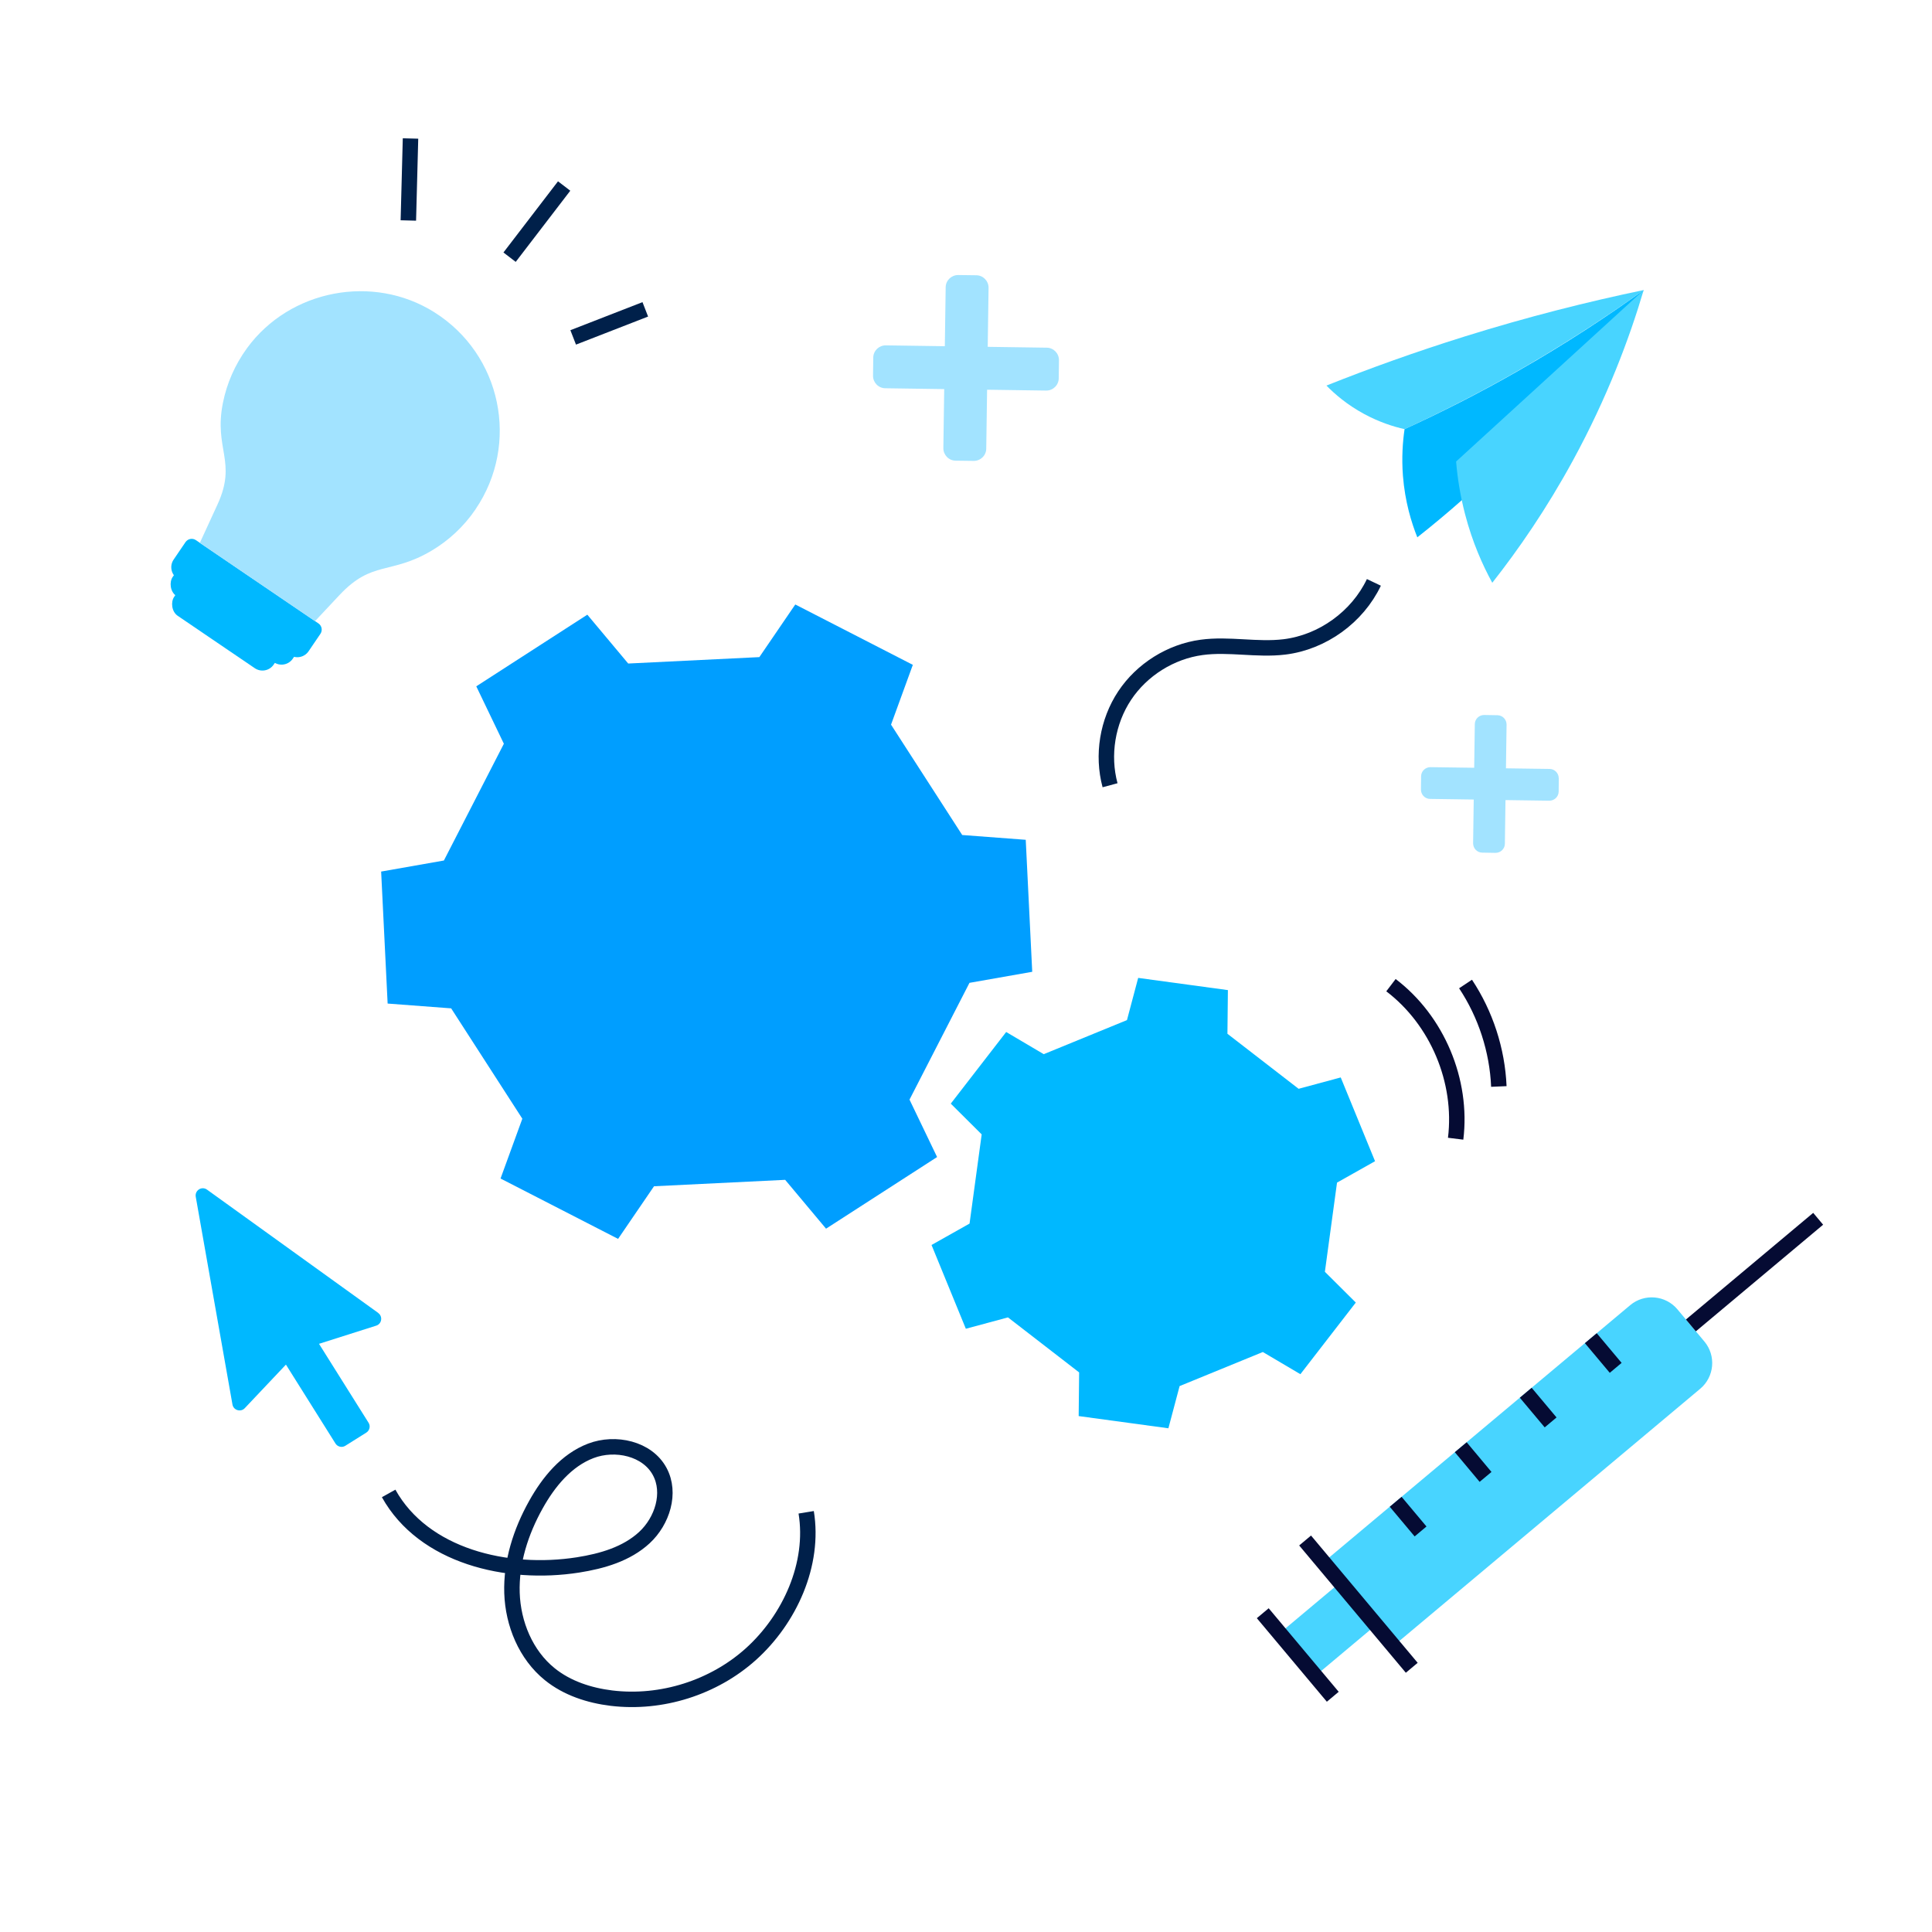 <?xml version="1.0" encoding="UTF-8"?>
<svg id="Calque_1" data-name="Calque 1" xmlns="http://www.w3.org/2000/svg" viewBox="0 0 250 250">
  <defs>
    <style>
      .cls-1 {
        fill: #a2e3ff;
      }

      .cls-2 {
        fill: #48d4ff;
      }

      .cls-3 {
        stroke: #00204a;
        stroke-linejoin: bevel;
      }

      .cls-3, .cls-4 {
        fill: none;
        stroke-width: 2px;
      }

      .cls-5 {
        fill: #00b8ff;
      }

      .cls-6 {
        fill: #00b8ff;
      }

      .cls-4 {
        stroke: #050b33;
        stroke-miterlimit: 10;
      }

      .cls-7 {
        fill: #009eff;
      }
    </style>
  </defs>
  <g>
    <path class="cls-5" d="M22.16,74.81h19.16c.54,0,.97.44.97.97v2.73c0,.97-.79,1.76-1.76,1.76h-17.59c-.97,0-1.76-.79-1.76-1.76v-2.73c0-.54.44-.97.97-.97Z" transform="translate(49.08 -4.43) rotate(34.2)"/>
    <rect class="cls-5" x="21.26" y="76.41" width="18.8" height="5.47" rx="1.76" ry="1.76" transform="translate(49.79 -3.55) rotate(34.2)"/>
    <rect class="cls-5" x="21.73" y="78.08" width="15.58" height="5.47" rx="1.76" ry="1.76" transform="translate(50.53 -2.62) rotate(34.2)"/>
    <path class="cls-1" d="M61.54,65.89c5.74-8.45,3.37-20.02-5.36-25.5-7.92-4.97-18.67-2.91-24.2,4.64-1.6,2.19-2.63,4.6-3.13,7.08-1.21,6.02,1.86,7.6-.71,13.18l-2.28,4.96,14.9,10.13,3.19-3.4c4.22-4.5,6.6-2.58,11.91-5.73,2.2-1.31,4.15-3.1,5.68-5.35Z"/>
  </g>
  <path class="cls-5" d="M48.94,169.89l-22.15-15.95c-.68-.49-1.6.09-1.46.92l4.75,26.88c.13.75,1.07,1.03,1.59.48l5.33-5.64,6.41,10.21c.27.43.85.57,1.28.29l2.71-1.7c.43-.27.57-.85.29-1.28l-6.41-10.21,7.4-2.35c.73-.23.88-1.19.26-1.64Z"/>
  <path class="cls-3" d="M104.32,195.69c1.1,6.71-2.12,13.81-7.14,18.34-4.83,4.35-11.59,6.49-18.05,5.71-2.87-.35-5.74-1.28-7.99-3.1-3.1-2.5-4.76-6.53-4.89-10.51s1.14-7.92,3.08-11.4c1.65-2.97,3.95-5.78,7.12-6.99s7.32-.31,8.92,2.68c1.49,2.77.33,6.4-1.98,8.54-2.31,2.14-5.49,3.05-8.59,3.54-9.19,1.44-19.98-1.12-24.51-9.25"/>
  <g>
    <path class="cls-2" d="M194.58,161.47h5.43c2.4,0,4.34,1.95,4.34,4.34v51.8h-14.11v-51.8c0-2.4,1.95-4.34,4.34-4.34Z" transform="translate(215.81 -83.42) rotate(50.03)"/>
    <rect class="cls-2" x="168.22" y="205.7" width="7.19" height="10.25" transform="translate(223.01 -56.29) rotate(50.03)"/>
    <line class="cls-4" x1="163.4" y1="208.75" x2="172.46" y2="219.56"/>
    <line class="cls-4" x1="180.6" y1="194.33" x2="183.82" y2="198.17"/>
    <line class="cls-4" x1="189.02" y1="187.27" x2="192.23" y2="191.11"/>
    <line class="cls-4" x1="197.43" y1="180.22" x2="200.65" y2="184.06"/>
    <line class="cls-4" x1="205.85" y1="173.16" x2="209.07" y2="177"/>
    <line class="cls-4" x1="168.88" y1="199.34" x2="182.68" y2="215.81"/>
    <line class="cls-4" x1="218.8" y1="171.51" x2="235.27" y2="157.71"/>
  </g>
  <g>
    <path class="cls-5" d="M158.89,128.12l-.06,5.65c3.83,2.96,5.38,4.16,9.21,7.12l5.45-1.47c2.63,6.43,1.81,4.41,4.44,10.84l-4.92,2.77c-.65,4.79-.92,6.74-1.57,11.54l4,3.98c-4.25,5.49-2.92,3.77-7.17,9.27l-4.86-2.87c-4.48,1.83-6.3,2.58-10.77,4.41l-1.45,5.46c-6.88-.93-4.73-.64-11.61-1.58l.06-5.65c-3.83-2.96-5.38-4.16-9.21-7.12l-5.45,1.47c-2.63-6.43-1.81-4.41-4.44-10.84l4.92-2.77c.65-4.79.92-6.74,1.57-11.54l-4-3.98c4.25-5.49,2.92-3.77,7.17-9.27l4.86,2.87c4.48-1.83,6.3-2.58,10.77-4.41l1.45-5.46c6.88.93,4.73.64,11.61,1.58Z"/>
    <path class="cls-7" d="M118.12,86.03l-2.82,7.74c3.83,5.94,5.38,8.34,9.21,14.28l8.22.62c.5,10.13.34,6.95.84,17.08l-8.12,1.43c-3.23,6.28-4.54,8.83-7.76,15.11l3.57,7.43c-8.52,5.49-5.85,3.77-14.37,9.27l-5.29-6.32c-7.05.35-9.92.49-16.97.83l-4.65,6.81c-9.02-4.63-6.19-3.18-15.21-7.81l2.82-7.74c-3.83-5.94-5.38-8.34-9.21-14.28l-8.22-.62c-.5-10.13-.34-6.95-.84-17.08l8.12-1.43c3.23-6.28,4.54-8.83,7.76-15.11l-3.57-7.43c8.52-5.49,5.85-3.77,14.37-9.27l5.29,6.32c7.05-.35,9.92-.49,16.97-.83l4.65-6.81c9.02,4.63,6.19,3.18,15.21,7.81Z"/>
    <path class="cls-4" d="M179.99,127.48c5.99,4.55,9.29,12.4,8.37,19.87"/>
    <path class="cls-4" d="M189.64,127.33c2.6,3.92,4.11,8.56,4.31,13.26"/>
  </g>
  <g>
    <path class="cls-2" d="M171.65,49.89c5.49-2.19,11.45-4.34,17.85-6.34,8.22-2.57,16-4.52,23.2-6.02-5.08,3.65-10.87,7.41-17.37,11.07-4.71,2.65-9.27,4.94-13.59,6.93-1.38-.31-3.22-.88-5.22-1.96-2.22-1.2-3.83-2.6-4.88-3.68Z"/>
    <path class="cls-6" d="M183.4,69.53c-.76-1.9-1.6-4.62-1.86-7.96-.18-2.35-.03-4.41.21-6.04,4.62-2.11,9.55-4.59,14.67-7.52,6.09-3.47,11.51-7.03,16.28-10.47-4.19,6.4-9.74,13.68-17,21.01-4.21,4.25-8.38,7.89-12.3,10.98Z"/>
    <path class="cls-2" d="M193.1,75.41c-1.23-2.24-2.57-5.22-3.52-8.87-.66-2.53-1-4.84-1.16-6.82,8.09-7.39,16.18-14.79,24.27-22.18-1.86,6.29-4.71,13.89-9.14,22.02-3.43,6.3-7.08,11.57-10.45,15.85Z"/>
  </g>
  <path class="cls-1" d="M137.03,46.62c.01-.89-.7-1.62-1.58-1.63l-7.64-.11.11-7.63c.01-.89-.7-1.62-1.58-1.63l-2.34-.03c-.89-.01-1.62.7-1.63,1.58l-.11,7.63-7.63-.11c-.89-.01-1.62.7-1.63,1.58l-.03,2.34c-.01.89.7,1.62,1.58,1.63l7.63.11-.11,7.63c-.01.89.7,1.62,1.58,1.63l2.34.03c.89.01,1.62-.7,1.63-1.58l.11-7.63,7.64.11c.89.01,1.62-.7,1.63-1.58l.03-2.34Z"/>
  <path class="cls-1" d="M201.7,100.71c0-.66-.52-1.2-1.17-1.21l-5.66-.08.08-5.66c0-.66-.52-1.2-1.17-1.21l-1.73-.03c-.66,0-1.2.52-1.21,1.17l-.08,5.66-5.66-.08c-.66,0-1.2.52-1.21,1.17l-.02,1.73c0,.66.52,1.2,1.17,1.21l5.66.08-.08,5.66c0,.66.52,1.2,1.17,1.21l1.73.03c.66,0,1.2-.52,1.21-1.17l.08-5.66,5.67.08c.66,0,1.2-.52,1.21-1.17l.02-1.73Z"/>
  <path class="cls-3" d="M143.64,101.61c-1.05-3.9-.34-8.24,1.89-11.6,2.23-3.36,5.96-5.7,9.96-6.24,3.54-.48,7.16.37,10.71-.06,4.93-.6,9.45-3.87,11.58-8.35"/>
  <line class="cls-3" x1="65.94" y1="33.28" x2="73" y2="24.07"/>
  <line class="cls-3" x1="74.17" y1="43.66" x2="83.5" y2="40.03"/>
  <line class="cls-3" x1="52.84" y1="28.53" x2="53.12" y2="17.92"/>
</svg>
